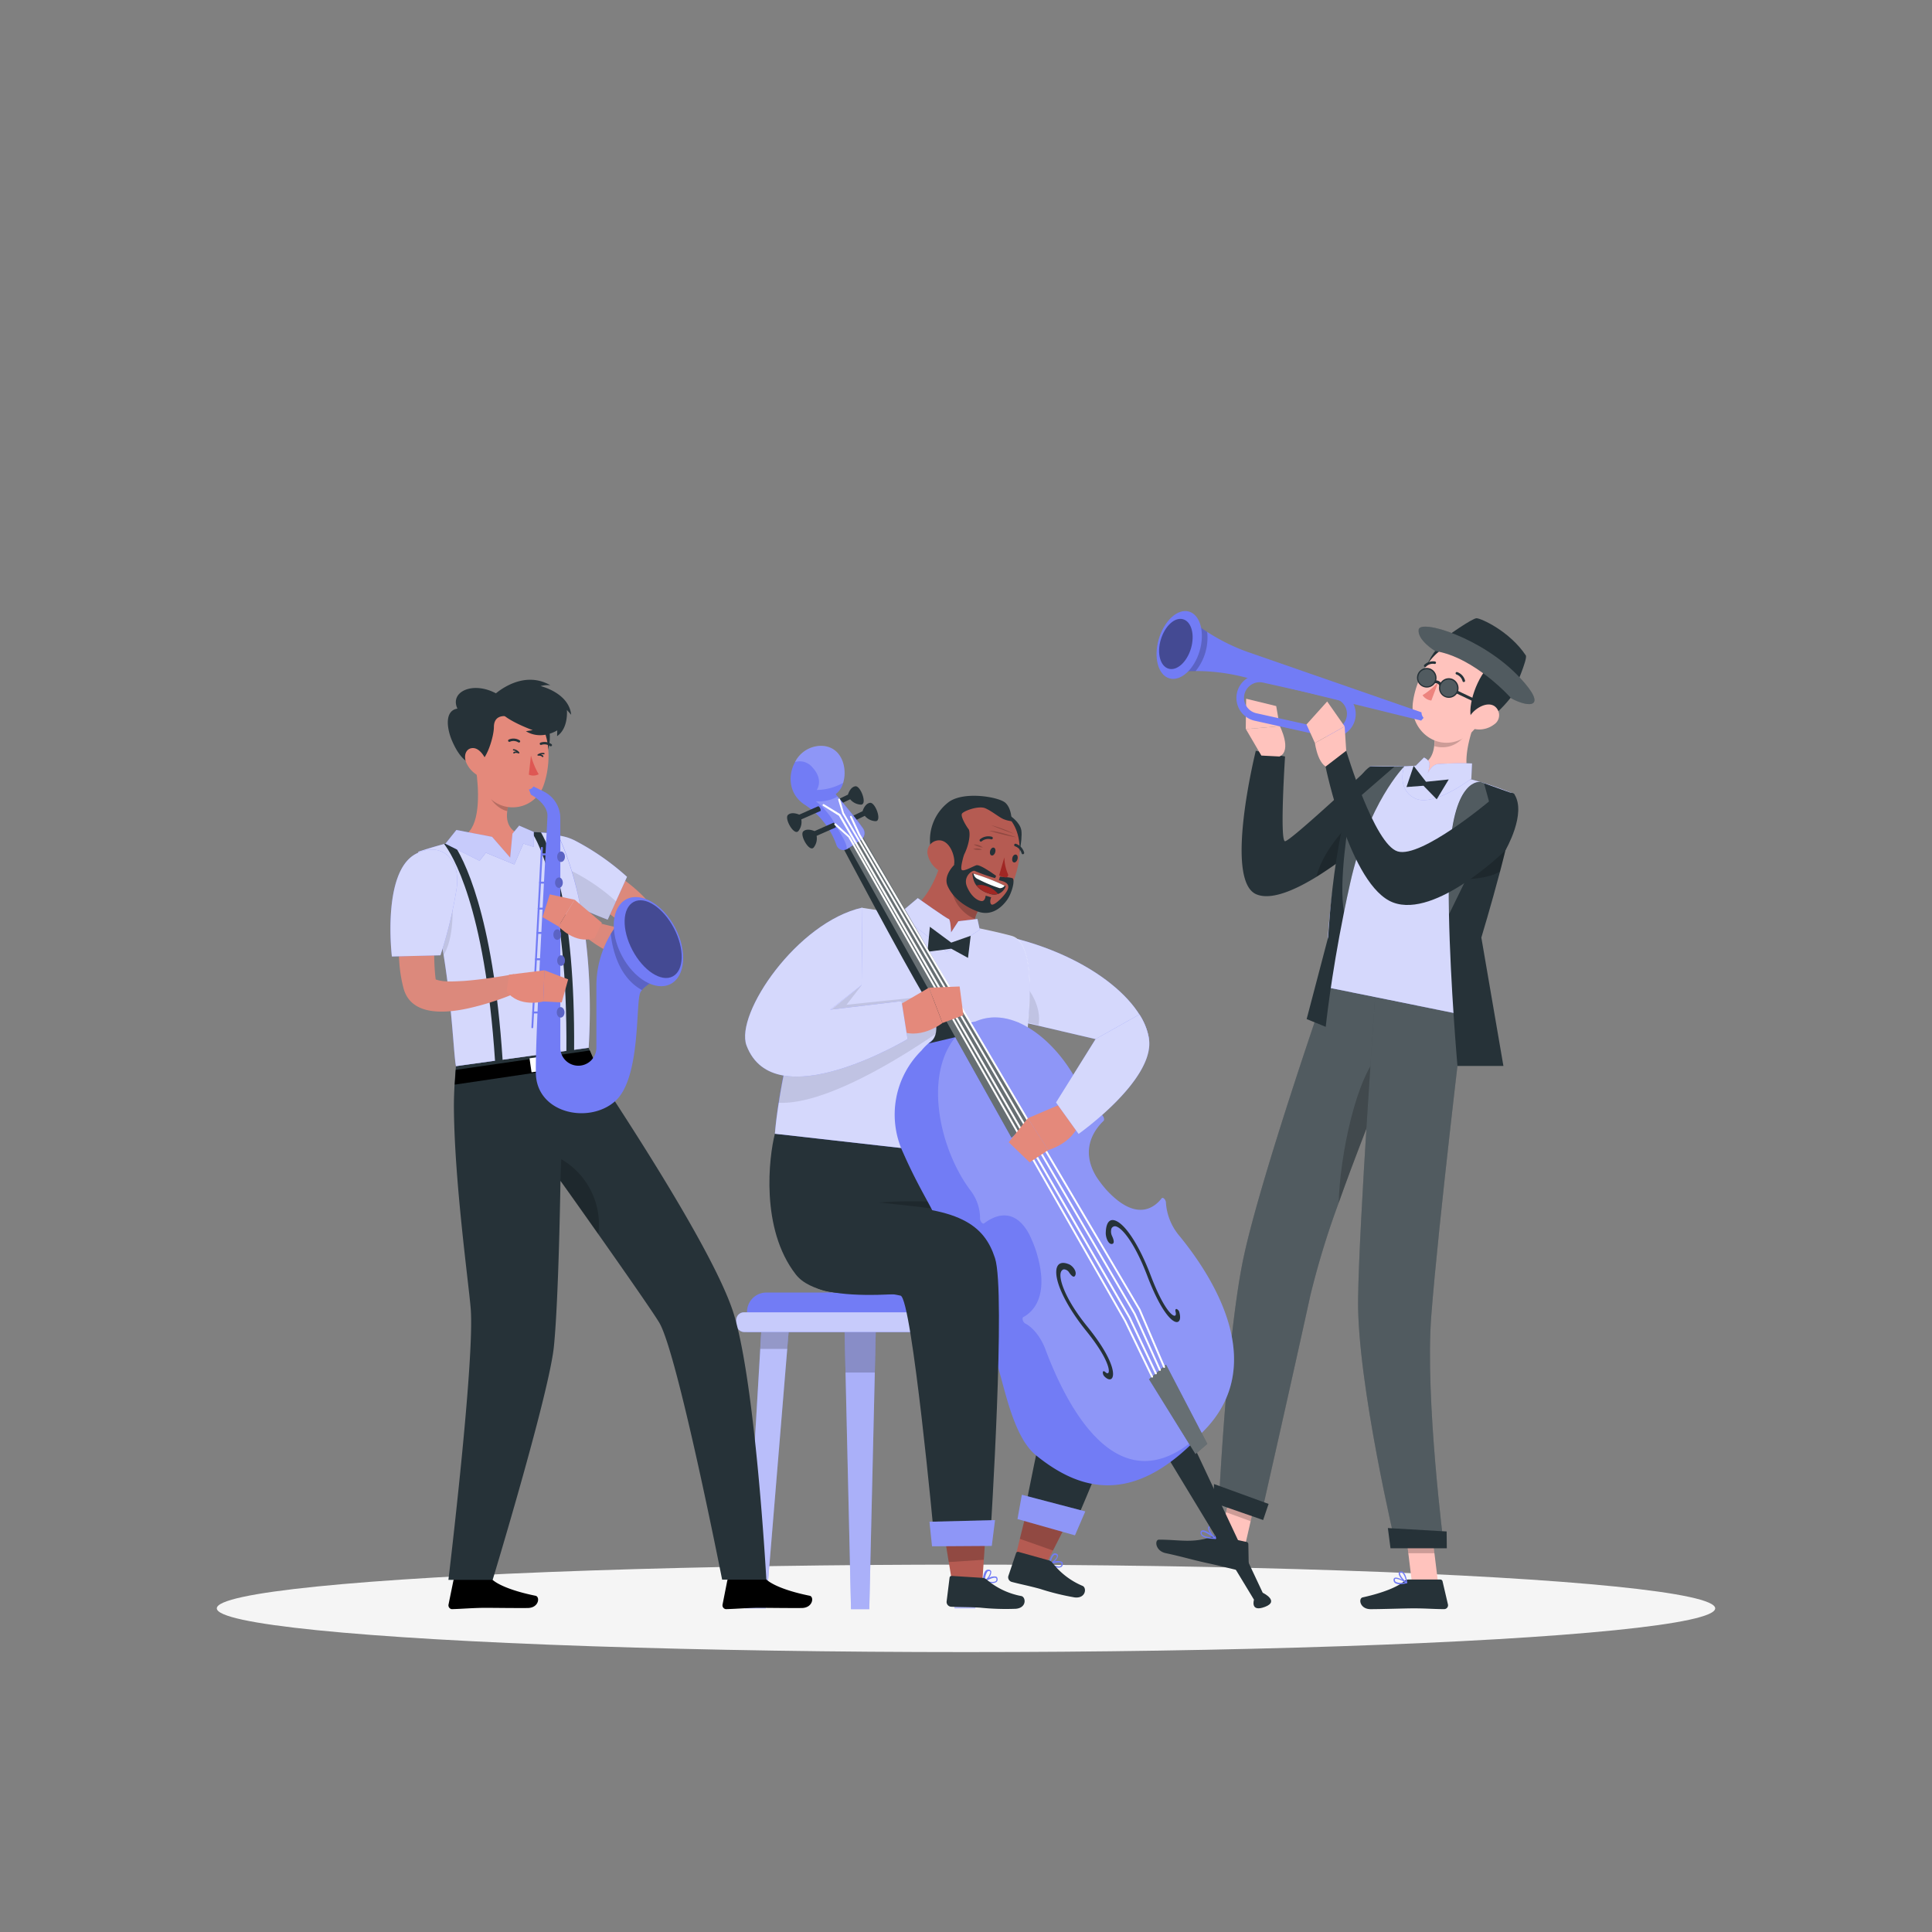 <svg xmlns="http://www.w3.org/2000/svg" viewBox="0 0 500 500"><rect x="0" y="0" width="500" height="500" fill="#808080" stroke="none"/><g id="freepik--Shadow--inject-2"><ellipse id="freepik--path--inject-2" cx="250" cy="416.24" rx="193.89" ry="11.32" style="fill:#f5f5f5"></ellipse></g><g id="freepik--character-3--inject-2"><polygon points="321.97 401.11 315.61 398.8 319.11 383.46 325.47 385.77 321.97 401.11" style="fill:#ffc3bd"></polygon><polygon points="372.16 409.56 365.4 409.56 363.49 393.92 370.24 393.92 372.16 409.56" style="fill:#ffc3bd"></polygon><polygon points="319.11 383.47 317.31 391.37 323.67 393.68 325.48 385.78 319.11 383.47" style="opacity:0.2"></polygon><polygon points="370.24 393.92 363.49 393.92 364.48 401.98 371.24 401.98 370.24 393.92" style="opacity:0.2"></polygon><path d="M315.44,389l10.77,3.9s8.42-37.06,12.9-57.61a217.55,217.55,0,0,1,7.34-24c4.08-11.53,9-23.95,12.91-33.65,4.15-10.22,7.25-17.44,7.25-17.44l-23.3-4.71s-17.78,51.15-21.77,71.37C317.39,347.92,315.44,389,315.44,389Z" style="fill:#263238"></path><g style="opacity:0.2"><path d="M315.44,389l10.77,3.9s8.42-37.06,12.9-57.61a217.55,217.55,0,0,1,7.34-24c4.08-11.53,9-23.95,12.91-33.65,4.15-10.22,7.25-17.44,7.25-17.44l-23.3-4.71s-17.78,51.15-21.77,71.37C317.39,347.92,315.44,389,315.44,389Z" style="fill:#fff"></path></g><path d="M346.45,311.33c4.08-11.53,9-23.95,12.91-33.65l-1.81-5.58C350.89,278.27,346.73,299.53,346.45,311.33Z" style="opacity:0.2"></path><path d="M355.88,258.07s-4.16,58.33-4.41,78.14c-.28,21.71,9.87,64.21,9.87,64.21h12.37s-4.94-38.35-3.3-59.85c1.84-24.05,8.33-77.87,8.33-77.87Z" style="fill:#263238"></path><g style="opacity:0.2"><path d="M355.88,258.07s-4.16,58.33-4.41,78.14c-.28,21.71,9.87,64.21,9.87,64.21h12.37s-4.94-38.35-3.3-59.85c1.84-24.05,8.33-77.87,8.33-77.87Z" style="fill:#fff"></path></g><path d="M354.72,198.3l-.91,18.88s-1.21,1.08-3.18,2.67a101.61,101.61,0,0,1-9.95,7.09c-5.58,3.43-11.66,6.09-15.48,4.53C316.61,228,325,194.3,325,194.3l7.57,1.48s-1.43,21.93,0,21.93S354.72,198.3,354.72,198.3Z" style="fill:#263238"></path><path d="M350.63,219.85a101.61,101.61,0,0,1-9.95,7.09c1.89-7.87,10.08-15.2,10.08-15.2A16.42,16.42,0,0,1,350.63,219.85Z" style="opacity:0.2"></path><path d="M326.44,195.54l-4-6.84,8.78-.77s3.24,6.32-.09,7.85Z" style="fill:#ffc3bd"></path><polygon points="322.5 180.83 330.28 182.73 331.18 187.93 322.4 188.7 322.5 180.83" style="fill:#ffc3bd"></polygon><path d="M364.52,408.78h8.23a.59.59,0,0,1,.58.46l1.4,6a1,1,0,0,1-1,1.2c-2.65,0-4.58-.2-7.92-.2-2.05,0-8.24.21-11.08.21s-3.23-2.8-2.07-3.05c5.19-1.14,9.09-2.71,10.75-4.21A1.59,1.59,0,0,1,364.52,408.78Z" style="fill:#263238"></path><path d="M315.38,397.5l7.22,1.55a.6.6,0,0,1,.47.57l.11,6.15a1,1,0,0,1-1.19,1c-2.6-.6-6.34-1.56-9.62-2.26-3.83-.83-6.2-1.6-10.7-2.56-2.72-.59-2.91-3.49-1.72-3.49,5.41,0,8.69,1,13.73-.76A3.17,3.17,0,0,1,315.38,397.5Z" style="fill:#263238"></path><polygon points="359.86 400.69 374.43 400.69 374.39 396.34 359.18 395.46 359.86 400.69" style="fill:#263238"></polygon><polygon points="314 388.9 326.9 393.38 328.31 389.21 314.19 384.07 314 388.9" style="fill:#263238"></polygon><path d="M362.3,410a2.05,2.05,0,0,1-1.31-.35,1,1,0,0,1-.34-.84.53.53,0,0,1,.27-.46c.74-.38,2.94,1,3.19,1.11a.17.17,0,0,1,.07.16.15.15,0,0,1-.12.13A7.53,7.53,0,0,1,362.3,410Zm-1-1.4a.46.46,0,0,0-.21,0s-.09.06-.1.19a.66.66,0,0,0,.23.58,3.27,3.27,0,0,0,2.4.12A6.57,6.57,0,0,0,361.28,408.56Z" style="fill:#727CF5"></path><path d="M364,409.72l-.07,0c-.71-.38-2.07-1.86-1.94-2.61a.52.52,0,0,1,.51-.42.89.89,0,0,1,.68.2c.79.64,1,2.59,1,2.68a.14.14,0,0,1-.07.14ZM362.63,407h-.07c-.21,0-.22.12-.23.17-.08.44.79,1.56,1.49,2.09a3.84,3.84,0,0,0-.82-2.12A.59.59,0,0,0,362.63,407Z" style="fill:#727CF5"></path><path d="M314.54,398.27h0c-1.11,0-3.06-.17-3.65-1a.94.94,0,0,1-.14-.83.49.49,0,0,1,.35-.36c.9-.28,3.28,1.64,3.55,1.86a.17.17,0,0,1,.05.18A.14.14,0,0,1,314.54,398.27Zm-3.31-1.85-.07,0a.17.17,0,0,0-.13.14.59.59,0,0,0,.09.55c.33.44,1.41.74,2.92.81C313.09,397.22,311.76,396.36,311.23,396.42Z" style="fill:#727CF5"></path><path d="M314.54,398.27a.14.14,0,0,1-.12,0c-.72-.52-2-2.29-1.74-3,.07-.17.23-.36.67-.31a1.16,1.16,0,0,1,.82.45,4.55,4.55,0,0,1,.5,2.76.14.14,0,0,1-.09.13Zm-1.38-3c-.14,0-.17.09-.18.11-.16.44.68,1.79,1.4,2.45a3.77,3.77,0,0,0-.46-2.22.88.88,0,0,0-.6-.34Z" style="fill:#727CF5"></path><path d="M391.9,205.5c-1,2.5-2,5-2.85,7.56-1,2.78-1.81,5.57-2.59,8.32-.52,1.89-1,3.77-1.47,5.62-.16.62-.31,1.25-.46,1.87-.35,1.48-.67,2.95-1,4.39s-.57,2.74-.83,4.07-.54,2.81-.77,4.16-.45,2.65-.66,3.91-.43,2.77-.61,4c-.24,1.62-.44,3.14-.63,4.53-.58,4.19-1,7.26-1.31,8.72l-35.44-7.17c0-2.78,0-5.46.13-8,.07-1.72.15-3.4.27-5,.06-1.08.14-2.14.23-3.18.14-1.58.29-3.12.46-4.61.2-1.67.41-3.28.65-4.83.43-2.87.92-5.54,1.44-8,.64-3,1.33-5.7,2-8.12.88-3,1.79-5.62,2.61-7.76a49.55,49.55,0,0,1,3.6-7.67,68.7,68.7,0,0,1,8.69.06c.6,0,1.22.11,1.85.17a130.6,130.6,0,0,1,15.06,3.05c.94.23,1.9.51,2.82.78C387.83,203.77,391.9,205.5,391.9,205.5Z" style="fill:#727CF5"></path><g style="opacity:0.7"><path d="M391.9,205.5c-1,2.5-2,5-2.85,7.56-1,2.78-1.81,5.57-2.59,8.32-.52,1.89-1,3.77-1.47,5.62-.16.62-.31,1.25-.46,1.87-.35,1.48-.67,2.95-1,4.39s-.57,2.74-.83,4.07-.54,2.81-.77,4.16-.45,2.65-.66,3.91-.43,2.77-.61,4c-.24,1.62-.44,3.14-.63,4.53-.58,4.19-1,7.26-1.31,8.72l-35.44-7.17c0-2.78,0-5.46.13-8,.07-1.72.15-3.4.27-5,.06-1.08.14-2.14.23-3.18.14-1.58.29-3.12.46-4.61.2-1.67.41-3.28.65-4.83.43-2.87.92-5.54,1.44-8,.64-3,1.33-5.7,2-8.12.88-3,1.79-5.62,2.61-7.76a49.55,49.55,0,0,1,3.6-7.67,68.7,68.7,0,0,1,8.69.06c.6,0,1.22.11,1.85.17a130.6,130.6,0,0,1,15.06,3.05c.94.23,1.9.51,2.82.78C387.83,203.77,391.9,205.5,391.9,205.5Z" style="fill:#fff"></path></g><path d="M382.73,184.27c-2,4.67-4.88,13.38-2,17.29a17.07,17.07,0,0,1-13.29,2.32c-4.41-.92-4-3.88-2.7-5.31,6-.22,6.69-4.26,6.48-8.22Z" style="fill:#ffc3bd"></path><path d="M380.94,186.91l-9.67,3.43a14.17,14.17,0,0,1-.06,2.77C378.15,194.93,381,187.45,380.94,186.91Z" style="opacity:0.2"></path><path d="M376.36,165.34c-5.51.22-9.53,11-7.8,12.92C371.79,181.76,383.2,165.06,376.36,165.34Z" style="fill:#263238"></path><path d="M386.43,179.52c-2.74,6.12-4,9.84-8.4,11.87-6.58,3.05-13.24-2.73-12.38-9.54.77-6.14,5.12-15.12,12.19-15.31A9.15,9.15,0,0,1,386.43,179.52Z" style="fill:#ffc3bd"></path><path d="M393,177.47c-2,4-8.87,10.93-11.21,9.81-2.53-1.22-1-8.68,2.26-13.35Z" style="fill:#263238"></path><path d="M386.67,187.49a6.37,6.37,0,0,1-4.71,1.24c-2.21-.32-2.42-2.52-1-4.14,1.23-1.45,3.86-3,5.72-1.9A2.87,2.87,0,0,1,386.67,187.49Z" style="fill:#ffc3bd"></path><path d="M376.27,177.7c-.19.51-.62.82-.95.7s-.45-.64-.26-1.15.62-.83.95-.7S376.46,177.19,376.27,177.7Z" style="fill:#263238"></path><path d="M370.5,175.53c-.19.51-.61.82-.95.7s-.45-.64-.25-1.15.61-.82.95-.7S370.69,175,370.5,175.53Z" style="fill:#263238"></path><path d="M372.24,176.48a19.34,19.34,0,0,1-4.08,3.44,3.18,3.18,0,0,0,2.27,1.38Z" style="fill:#ed847e"></path><path d="M378.67,176.48a.36.36,0,0,1-.16-.2,2.57,2.57,0,0,0-1.54-1.72.32.32,0,1,1,.18-.61,3.18,3.18,0,0,1,2,2.15.32.32,0,0,1-.22.4A.39.39,0,0,1,378.67,176.48Z" style="fill:#263238"></path><path d="M368.69,172.59l-.09-.07a.33.33,0,0,1,0-.45,3.2,3.2,0,0,1,2.79-.88.33.33,0,0,1,.24.39.32.32,0,0,1-.39.24,2.46,2.46,0,0,0-2.19.72A.34.34,0,0,1,368.69,172.59Z" style="fill:#263238"></path><path d="M371.42,168.48s-4.65-2.79-4.27-5.54,16.53,2.05,26.22,12.47c7.45,8,2.26,7.76-2.26,5.32C391.11,180.73,381.74,170.11,371.42,168.48Z" style="fill:#263238"></path><path d="M374.22,164.83S381,160,382.13,160s8.55,3.33,12.75,9.62c.56.85-2.94,8.78-2.94,8.78S382.05,167.09,374.22,164.83Z" style="fill:#263238"></path><path d="M371.42,168.48s-4.65-2.79-4.27-5.54,16.53,2.05,26.22,12.47c7.45,8,2.26,7.76-2.26,5.32C391.11,180.73,381.74,170.11,371.42,168.48Z" style="fill:#fff;opacity:0.2"></path><path d="M372.56,177.63a1,1,0,0,0-1.37-.75l-.27-.7a1.8,1.8,0,0,1,2.34,1.16Z" style="fill:#263238"></path><rect x="379.74" y="177.04" width="0.75" height="7.04" transform="translate(53.9 446.41) rotate(-64.59)" style="fill:#263238"></rect><path d="M377.24,179.18a2.54,2.54,0,1,1-1.3-3.46A2.62,2.62,0,0,1,377.24,179.18Z" style="fill:#263238"></path><path d="M376.93,179.05a2.21,2.21,0,1,1-1.12-3A2.27,2.27,0,0,1,376.93,179.05Z" style="fill:#fff;opacity:0.2"></path><path d="M371.54,176.52a2.54,2.54,0,1,1-1.3-3.46A2.62,2.62,0,0,1,371.54,176.52Z" style="fill:#263238"></path><path d="M371.24,176.39a2.21,2.21,0,1,1-1.13-3A2.28,2.28,0,0,1,371.24,176.39Z" style="fill:#fff;opacity:0.2"></path><path d="M303.07,174.07l4.22-14.31a49.42,49.42,0,0,0,5.13,3.78,50.69,50.69,0,0,0,10.46,5.18l45,15.63a2.17,2.17,0,0,0,.55,1.43l-.64.71L321,175a51,51,0,0,0-11.59-1.34A51.83,51.83,0,0,0,303.07,174.07Z" style="fill:#727CF5"></path><path d="M303.07,174.07l4.22-14.31a49.42,49.42,0,0,0,5.13,3.78,13.77,13.77,0,0,1-3,10.15A51.83,51.83,0,0,0,303.07,174.07Z" style="opacity:0.2"></path><path d="M310.46,168.48c-1.41,4.77-4.91,7.94-7.83,7.08s-4.14-5.43-2.73-10.2,4.91-7.94,7.83-7.08S311.87,163.71,310.46,168.48Z" style="fill:#727CF5"></path><path d="M308.22,167.82c-1.05,3.53-3.64,5.87-5.8,5.23s-3.07-4-2-7.54,3.63-5.88,5.79-5.24S309.26,164.29,308.22,167.82Z" style="opacity:0.4"></path><path d="M344.56,190.79a5.9,5.9,0,0,1-1.31-.14l-18.52-4.12a6.05,6.05,0,0,1-4.6-7.23h0a6.05,6.05,0,0,1,7.23-4.59l18.52,4.12a6.05,6.05,0,0,1-1.32,12ZM326,176.56a4.06,4.06,0,0,0-3.95,3.18h0a4.07,4.07,0,0,0,3.08,4.84l18.52,4.12a4.06,4.06,0,0,0,3.06-.54,4,4,0,0,0,1.78-2.54,4.05,4.05,0,0,0-3.08-4.84l-18.52-4.12A3.8,3.8,0,0,0,326,176.56Z" style="fill:#727CF5"></path><path d="M369.21,200.76s.91-2.61,2.74-3a84.25,84.25,0,0,1,9-.18l-.17,3.94s-9.79,7.5-14.63,5.07-2.74-8.26-2.74-8.26l3-.17,2.12-2.11s1.25.53,1.43,1.53A8.13,8.13,0,0,1,369.21,200.76Z" style="fill:#727CF5"></path><path d="M369.21,200.76s.91-2.61,2.74-3a84.25,84.25,0,0,1,9-.18l-.17,3.94s-9.79,7.5-14.63,5.07-2.74-8.26-2.74-8.26l3-.17,2.12-2.11s1.25.53,1.43,1.53A8.13,8.13,0,0,1,369.21,200.76Z" style="fill:#fff;opacity:0.7"></path><polygon points="369.05 202.32 365.85 198.2 364 203.68 368.4 203.35 371.82 206.86 374.93 201.72 369.05 202.32" style="fill:#263238"></polygon><path d="M383.37,242.64l5.71,33.22H377.19s-1.83-20.72-2.2-39.32c-.1-5.59-.07-11,.18-15.58,1.08-19.87,8-18.59,8-18.59l.85.31,7.9,2.82C393.3,209.9,383.37,242.64,383.37,242.64Z" style="fill:#263238"></path><path d="M379.19,213.17l3.84,7-8,16.39c-.1-5.59-.07-11,.18-15.58,1.08-19.87,8-18.59,8-18.59l.85.31,2.88,10.49Z" style="fill:#fff;opacity:0.2"></path><path d="M363.4,198.37s-9.38,9.41-14,30.28c-.57,2.52-1.09,5-1.56,7.35-3.47,17.21-4.74,29.74-4.74,29.74l-4.94-2,5.58-21.24s2-39,11-44.17l6.15,0Z" style="fill:#263238"></path><path d="M363.4,198.37s-9.38,9.41-14,30.28c-.57,2.52-1.09,5-1.56,7.35-1.53-7.59,1.35-24.37,1.35-24.37l4.25-2-2.64-2.48,10.11-8.77Z" style="fill:#fff;opacity:0.2"></path><path d="M348.5,195.92,348,188l-7.69,4.3s.88,7.05,4.5,6.44Z" style="fill:#ffc3bd"></path><polygon points="343.47 181.54 338.12 187.49 340.3 192.29 347.99 187.99 343.47 181.54" style="fill:#ffc3bd"></polygon><path d="M376.51,227.54s7.8.43,11.7-2l1.57-6.19Z" style="opacity:0.2"></path><path d="M348.4,194.29s7.24,24.23,13.32,26.06,23.71-13,23.71-13,5.55-3.23,6.47-1.82c3.26,5-2.29,14.52-2.29,14.52s-18,17.75-29.11,13.5-17.45-35.15-17.45-35.15Z" style="fill:#263238"></path></g><g id="freepik--character-2--inject-2"><g id="freepik--group--inject-2"><polygon points="262.49 404.12 269.98 406.24 277.53 391.41 266.65 387.34 262.49 404.12" style="fill:#b55b52"></polygon><polygon points="266.65 387.34 277.53 391.42 272.51 401.27 263.93 398.25 266.65 387.34" style="isolation:isolate;opacity:0.2"></polygon><path d="M283.53,268.92s13.93.73,13.84.06c-1.38-10.63-17.83-23.65-41.86-27.65L260,263.42Z" style="fill:#727CF5"></path><path d="M283.53,268.92s13.93.73,13.84.06c-1.38-10.63-17.83-23.65-41.86-27.65L260,263.42Z" style="fill:#fff;opacity:0.7"></path><path d="M263.88,264.1l2.13-8.29s3.68,4.54,2.76,9.52Z" style="isolation:isolate;opacity:0.1"></path><path d="M271.48,404.78s0,0,0,.05h.06a8.34,8.34,0,0,0,1.71.74,1.9,1.9,0,0,0,1.37,0,.9.9,0,0,0,.44-.83.62.62,0,0,0-.24-.55,2.87,2.87,0,0,0-2-.05,2.58,2.58,0,0,0,1-1.42.61.61,0,0,0-.43-.64.79.79,0,0,0-.7,0c-.85.47-1.18,2.43-1.21,2.54h0l-.12,0A.11.11,0,0,0,271.48,404.78Zm.52-.39-.16.05c.17-.65.52-1.71,1-2a.46.46,0,0,1,.38,0l.07,0c.22.09.25.21.24.31C273.5,403.22,272.69,404,272,404.39Zm0,.36c.92-.28,2.21-.53,2.6-.24a.3.3,0,0,1,.12.27.58.58,0,0,1-.27.53C274.07,405.54,273.17,405.33,272,404.75Z" style="fill:#727CF5"></path><path d="M271.19,403.75l-7.6-2.12a.51.51,0,0,0-.63.32h0l-2,5.92a1.24,1.24,0,0,0,.85,1.52c2.66.7,4,.9,7.32,1.8a64.2,64.2,0,0,0,9,2.22c2.93.33,3.18-2.57,2-3a19.33,19.33,0,0,1-7.79-6A2,2,0,0,0,271.19,403.75Z" style="fill:#263238"></path><polygon points="226.72 341.21 226.41 354.83 224.97 416.45 220.24 416.45 218.81 354.83 218.5 341.21 226.72 341.21" style="fill:#727CF5"></polygon><polygon points="226.72 341.21 226.41 354.83 224.97 416.45 220.24 416.45 218.81 354.83 218.5 341.21 226.72 341.21" style="fill:#fff;isolation:isolate;opacity:0.4"></polygon><polygon points="226.72 341.21 226.41 355.21 218.81 355.21 218.5 341.21 226.72 341.21" style="isolation:isolate;opacity:0.2"></polygon><polygon points="252.43 416.24 248.05 342.18 240.91 342.18 247.03 416.24 252.43 416.24" style="fill:#727CF5"></polygon><polygon points="247.01 416.24 252.42 416.24 248.45 348.82 248.06 342.09 240.91 342.09 241.46 348.82 247.01 416.24" style="fill:#fff;isolation:isolate;opacity:0.5"></polygon><polygon points="240.91 342.09 241.46 349.09 248.45 349.09 248.06 342.09 240.91 342.09" style="isolation:isolate;opacity:0.2"></polygon><polygon points="198.19 416.24 204.31 342.18 197.16 342.18 192.79 416.24 198.19 416.24" style="fill:#727CF5"></polygon><polygon points="198.2 416.24 203.76 348.82 204.31 342.09 197.16 342.09 196.77 348.82 192.8 416.24 198.2 416.24" style="fill:#fff;isolation:isolate;opacity:0.5"></polygon><polygon points="204.31 342.09 203.76 349.09 196.77 349.09 197.16 342.09 204.31 342.09" style="isolation:isolate;opacity:0.2"></polygon><path d="M198.33,334.51h48.55a5,5,0,0,1,5,5v5.23a0,0,0,0,1,0,0H193.33a0,0,0,0,1,0,0v-5.23A5,5,0,0,1,198.33,334.51Z" style="fill:#727CF5"></path><rect x="190.53" y="339.62" width="64.16" height="5.11" rx="2.01" style="fill:#727CF5"></rect><rect x="190.53" y="339.62" width="64.16" height="5.11" rx="2.01" style="fill:#fff;isolation:isolate;opacity:0.6"></rect><path d="M200.54,293.41l46.87,3.24.28,16.09c.95.34,1.89.66,2.83.95V334c-9.9-.67-37.43,5-44.57-4.18C196.75,318,199,299.41,200.54,293.41Z" style="fill:#263238"></path><path d="M277.27,396.49l-12.35-3.63s7.38-41.63,14.86-56.06c-.56-.19-1.31-.42-2.23-.7-1.65-.49-3.84-1.11-6.43-1.83-18-5-54.34-14.32-54.34-14.32l16.63-15.51S299.62,314.54,301,332C301.65,340.37,277.27,396.49,277.27,396.49Z" style="fill:#263238"></path><polygon points="263.33 393.13 278.2 397.34 280.87 391.15 264.46 386.85 263.33 393.13" style="fill:#727CF5"></polygon><path d="M277.55,336.1c-1.65-.49-3.84-1.11-6.43-1.83.52-4.24.53-9.09-1.51-11.57-4.05-4.93-14.47-7.83-20.4-8.88-5-.87-21.63-2.61-21.63-2.61s21.63-2.08,43.74,4.37C282.24,318.77,280.12,329.46,277.55,336.1Z" style="isolation:isolate;opacity:0.2"></path><polygon points="263.33 393.13 278.2 397.34 280.87 391.15 264.46 386.85 263.33 393.13" style="fill:#fff;opacity:0.2"></polygon><path d="M200.54,293.41S203.14,254,223.16,235c0,0,27.11,4.1,38.62,7.25s-1.79,57.9-1.79,57.9Z" style="fill:#727CF5"></path><path d="M260,300.12l-59.45-6.71s.21-3.12,1-8a141.2,141.2,0,0,1,3.21-15.46c3.22-11.94,8.82-25.82,18.46-35,0,0,27.12,4.1,38.62,7.25S260,300.12,260,300.12Z" style="fill:#fff;opacity:0.7"></path><path d="M234.92,236.25l11.09,7,6.61-2.72a4.15,4.15,0,0,1-.31-2.67,7.05,7.05,0,0,1,2.71-4.18l-8.13-8.88L244,221.64C242.4,227.09,240.36,232.38,234.92,236.25Z" style="fill:#b55b52"></path><path d="M252.31,237.83a7.05,7.05,0,0,1,2.71-4.18l-8.13-8.88A10.08,10.08,0,0,0,252.31,237.83Z" style="isolation:isolate;opacity:0.2"></path><path d="M261.24,211s2.75,1.69,3.09,3.93-.75,9.69-3,9.76-7.2-3.9-6.64-6.44S261.24,211,261.24,211Z" style="fill:#263238"></path><path d="M244.68,215.44c-1.24,6.53-1.93,11,1.3,14.88,6.43,7.72,12,5.65,15.3-.27,3-5.32,4.48-15.09-1.52-19.59S245.92,208.92,244.68,215.44Z" style="fill:#b55b52"></path><path d="M254.36,219.35a3.26,3.26,0,0,0-2.37-.79A6.38,6.38,0,0,0,254.36,219.35Z" style="opacity:0.2"></path><path d="M254.14,219.91a2.72,2.72,0,0,0-2.27-.16A5.33,5.33,0,0,0,254.14,219.91Z" style="opacity:0.2"></path><path d="M262.38,215.76a30.2,30.2,0,0,0-5.89-2.2C259.72,214.9,262.38,215.76,262.38,215.76Z" style="opacity:0.2"></path><path d="M263,216.7s-4.51-1.65-7-1.7A57.68,57.68,0,0,0,263,216.7Z" style="opacity:0.2"></path><path d="M256.24,220.2c-.15.56,0,1.09.38,1.19s.79-.27.95-.83,0-1.09-.38-1.19S256.4,219.64,256.24,220.2Z" style="fill:#263238"></path><path d="M262,222c-.16.56,0,1.09.38,1.19s.79-.27.95-.83,0-1.09-.38-1.19S262.13,221.41,262,222Z" style="fill:#263238"></path><path d="M253.72,217.77a.33.33,0,0,1-.14-.1.35.35,0,0,1,.07-.48,3.42,3.42,0,0,1,3.06-.63.34.34,0,0,1-.23.65h0a2.7,2.7,0,0,0-2.42.52A.32.32,0,0,1,253.72,217.77Z" style="fill:#263238"></path><path d="M264.62,221.07a.34.34,0,0,1-.22-.23,2.71,2.71,0,0,0-1.66-1.81.34.34,0,1,1,.19-.65,3.36,3.36,0,0,1,2.12,2.26.36.36,0,0,1-.43.43Z" style="fill:#263238"></path><path d="M260.27,229.36s-2.14-1.27-8.61-3.35c.13,2.19,1,4.23,4.36,5.26A3.16,3.16,0,0,0,260.27,229.36Z" style="fill:#263238"></path><path d="M255,229.25a6.39,6.39,0,0,1,3.31,2.1,3.68,3.68,0,0,1-2.26-.08,6.29,6.29,0,0,1-3.31-2.1A3.68,3.68,0,0,1,255,229.25Z" style="fill:#a02724"></path><path d="M260,229.21a1.42,1.42,0,0,1-1.32.64,36.36,36.36,0,0,1-5.58-2.33,1.89,1.89,0,0,1-1.15-1.42A54.47,54.47,0,0,1,260,229.21Z" style="fill:#fff"></path><path d="M260.2,207.77c-1.7-1.55-11-3.15-14.86-.06A12.38,12.38,0,0,0,241,220.24a42.63,42.63,0,0,0,5.09,3.39c2.63,1.44,5.59-6.36,4.65-8.93,0,0-.1-.15-.29-.4-.72-1.06-1.81-3-1.52-3.68s4.3-2.23,6.1-1.43,3.66,2.44,4.83,2.86a8.29,8.29,0,0,0,1.95.48S261.9,209.32,260.2,207.77Z" style="fill:#263238"></path><path d="M240.19,221.58a6.73,6.73,0,0,0,3.26,4c2.11,1.1,3.67-.66,3.52-2.9-.14-2-1.4-5-3.72-5.2A3.06,3.06,0,0,0,240.19,221.58Z" style="fill:#b55b52"></path><path d="M249.5,221.14s-.92,3-.68,3.85,2.87-.75,3.86-1.06,5.12,2.74,5.12,2.74a3.12,3.12,0,0,1-.29.58,42.51,42.51,0,0,1-5.23-1.85c-.48-.36-3.2,1.37-2,4.13s2.93,3.64,3.81,3.67,1-1.41,1-1.41l1.43.44s-.54,1.19,0,1.8,3.06-1.76,4-3.29.36-2.47-2-2.93l.26-.93s3.17.16,3.37.49c.5.83-.36,3.85-1.46,5.44s-3.81,4.5-7.66,3.08-6.6-3.87-7.8-6.63,1.86-5.56,1.86-5.56Z" style="fill:#263238"></path><path d="M259.93,221.87l-1.36,4.68a5.33,5.33,0,0,0,1.63.53.63.63,0,0,0,.63-.93A11.32,11.32,0,0,1,259.93,221.87Z" style="fill:#a02724"></path><path d="M232.77,236.43l4.75-4s7.51,5.34,8,5.4.62,3.48.62,3.48l1.89-2.9,4.93-.58.6,2.77L245,246.32Z" style="fill:#727CF5"></path><path d="M232.77,236.43l4.75-4s7.51,5.34,8,5.4.62,3.48.62,3.48l1.89-2.9,4.93-.58.6,2.77L245,246.32Z" style="fill:#fff;opacity:0.7"></path><polygon points="240.04 246.32 240.65 239.85 246.18 243.95 251.21 242.18 250.52 247.9 246.18 245.52 240.04 246.32" style="fill:#263238"></polygon><path d="M246.75,264.3s-29.24,21.91-45.26,21.09a141.2,141.2,0,0,1,3.21-15.46c9.09-7.6,18.33-15,18.33-15l-3.95,5.1,22.13-2.31Z" style="isolation:isolate;opacity:0.1"></path><path d="M306.79,369.64l20,42.56s4.49,2.16.59,3.65-2.85-1.85-2.85-1.85L300.1,373.69Z" style="fill:#263238"></path><path d="M263.66,264.66c-17.39-3.22-25.16,7.2-25.16,7.2a23.29,23.29,0,0,0-4.74,26.52c5.32,12.1,9.46,16.56,9.4,20.8s8.46-.4,10.79,3.5,4.8,17.46.08,21.72-.07,3.54,2.52,5.62,4.15,20.62,11.59,26.63c10.37,8.39,23.47,13.08,39.85-2.58S285.17,327,285.17,327Z" style="fill:#727CF5"></path><path d="M301.74,311.26c0-.77-.78-1.54-1.11-1.12-1.93,2.47-6.66,6.14-14.35-2.26a29.09,29.09,0,0,1-2.59-3.42c-4.27-7.12-.29-12.28,1.89-14.36.36-.34,0-1.44-.6-1.65l-.07,0c-1.79-.65-3.57-2.78-4.66-5.37-5.66-13.52-20.12-25.72-31.12-16.63-10.74,9.55-6.38,30.42,2,41.59a11.86,11.86,0,0,1,2.51,7.21v.1c0,.72.67,1.56,1.06,1.25,2.33-1.79,7.65-4.6,11.63,2.77a35.52,35.52,0,0,1,1.73,4.16c3.77,11.75-.66,15.94-3.21,17.32-.44.24-.11,1.37.47,1.66,2.09,1.07,4.09,3.66,5.22,6.66,5.51,14.75,18.64,40.48,38.84,23.15S314.43,331,305,319.57A14.76,14.76,0,0,1,301.74,311.26Z" style="fill:#727CF5"></path><path d="M301.74,311.26c0-.77-.78-1.54-1.11-1.12-1.93,2.47-6.66,6.14-14.35-2.26a29.09,29.09,0,0,1-2.59-3.42c-4.27-7.12-.29-12.28,1.89-14.36.36-.34,0-1.44-.6-1.65l-.07,0c-1.79-.65-3.57-2.78-4.66-5.37-5.66-13.52-20.12-25.72-31.12-16.63-10.74,9.55-6.38,30.42,2,41.59a11.86,11.86,0,0,1,2.51,7.21v.1c0,.72.67,1.56,1.06,1.25,2.33-1.79,7.65-4.6,11.63,2.77a35.52,35.52,0,0,1,1.73,4.16c3.77,11.75-.66,15.94-3.21,17.32-.44.24-.11,1.37.47,1.66,2.09,1.07,4.09,3.66,5.22,6.66,5.51,14.75,18.64,40.48,38.84,23.15S314.43,331,305,319.57A14.76,14.76,0,0,1,301.74,311.26Z" style="fill:#fff;isolation:isolate;opacity:0.2"></path><polygon points="219.31 218.54 261.77 294.41 266.19 290.64 222.93 215.89 219.31 218.54" style="fill:#263238"></polygon><polygon points="301.77 353.17 312.45 373.67 309.38 376.31 297.37 356.95 301.77 353.17" style="fill:#263238"></polygon><path d="M285.41,355.15c0-.34.33-.37.62-.08.45.43.8.45.9,0,.24-.91-.69-4.31-5.87-10.7-4.83-6-7.85-12-7.7-15.38.09-2,1.34-2.66,3.42-1.74.92.48,1.87,1.75,1.54,2.7s-1.05.21-1.62-.62a1.68,1.68,0,0,0-1.4-.83c-.52.15-.82.61-.86,1.38-.1,2.3,2,7.36,7,13.49,5.51,6.8,7,11.17,6.54,12.86a1.19,1.19,0,0,1-.32.58c-.41.34-1.08.16-1.81-.57A1.46,1.46,0,0,1,285.41,355.15Z" style="fill:#263238"></path><path d="M304.51,338.77c-.27-.06-.4.25-.28.69.18.66.07,1.07-.27,1.05-.78,0-3.06-2.28-6.17-10.45-2.89-7.61-6.47-13.17-9.12-14.16-1.57-.6-2.48.62-2.5,3.33.05,1.24.7,2.76,1.54,2.71s.52-1.14.08-2.08a2.63,2.63,0,0,1-.15-1.9,1,1,0,0,1,1.35-.51c1.79.68,4.93,4.87,7.91,12.7,3.3,8.7,6.15,11.88,7.58,12a.77.77,0,0,0,.56-.18c.4-.34.49-1.18.19-2.28A1.23,1.23,0,0,0,304.51,338.77Z" style="fill:#263238"></path><polygon points="301.77 353.17 312.45 373.67 309.38 376.31 297.37 356.95 301.77 353.17" style="fill:#fff;isolation:isolate;opacity:0.3"></polygon><path d="M247.23,268.42l-7,1.66s5.14-2.06-.69-11.67S217,217.18,217,217.18l3.53-1.33,28.57,50.58Z" style="fill:#263238"></path><polygon points="219.31 218.54 261.77 294.41 266.19 290.64 222.93 215.89 219.31 218.54" style="fill:#fff;isolation:isolate;opacity:0.3"></polygon><path d="M214.56,208l4.89-2.35s.56-2,1.93-2.16,3.17,4.78,1.42,4.75a3.83,3.83,0,0,1-2.78-1.39l-4.88,2.35A1.37,1.37,0,0,1,214.56,208Z" style="fill:#263238"></path><path d="M218.35,212.28l4.88-2.34s.57-2,1.94-2.17,3.17,4.78,1.42,4.75a3.84,3.84,0,0,1-2.78-1.38l-4.88,2.34A1.35,1.35,0,0,1,218.35,212.28Z" style="fill:#263238"></path><path d="M208.42,208.36a20.61,20.61,0,0,1,8.08,10.41,1.86,1.86,0,0,0,2.73.95.1.1,0,0,0,.07,0l3.53-2.35a2.12,2.12,0,0,0,.54-3c-2-2.84-5.25-6.69-6.56-8.2l-.54-.65a5.22,5.22,0,0,0,1.93-2.88c1.21-3.89-.39-9.68-5.9-9.6a7.62,7.62,0,0,0-6.56,4.22C203.79,200.79,204.18,205.74,208.42,208.36Z" style="fill:#727CF5"></path><path d="M211.14,207.37a19.19,19.19,0,0,1,5,5.95c1.73,3.07,3.08,4.94,3,6.4a.1.1,0,0,0,.07,0l3.53-2.35a2.12,2.12,0,0,0,.54-3c-2-2.84-5.25-6.69-6.56-8.2A9.85,9.85,0,0,1,211.14,207.37Z" style="fill:#fff;isolation:isolate;opacity:0.2"></path><path d="M205.74,197.22a4.19,4.19,0,0,1,4.47,1.33c3.08,3.27,1.16,5.89,1.16,5.89a14.47,14.47,0,0,0,6.83-1.84c1.21-3.89-.39-9.68-5.9-9.6A7.62,7.62,0,0,0,205.74,197.22Z" style="fill:#fff;isolation:isolate;opacity:0.2"></path><path d="M211.79,208.64l-4.95,2.19s-1.9-.88-2.91.07,1.59,5.51,2.7,4.16a3.79,3.79,0,0,0,.75-3l5-2.2A1.36,1.36,0,0,0,211.79,208.64Z" style="fill:#263238"></path><path d="M215.75,212.9l-4.95,2.19s-1.9-.88-2.91.07,1.59,5.51,2.7,4.16a3.79,3.79,0,0,0,.75-3l4.95-2.19A1.35,1.35,0,0,0,215.75,212.9Z" style="fill:#263238"></path><path d="M299.14,355.68a.28.28,0,0,1-.23-.15l-6.8-14.4-75-130L213,208.56a.25.25,0,0,1-.08-.34.25.25,0,0,1,.35-.08l4.16,2.54a.24.24,0,0,1,.08.09L292.56,340.9l6.81,14.42a.26.26,0,0,1-.12.33A.23.23,0,0,1,299.14,355.68Z" style="fill:#fff"></path><path d="M300.19,354.78a.25.25,0,0,1-.23-.15l-6.52-14.5L218,210.59,216.93,207a.25.25,0,0,1,.48-.14l1,3.49L293.88,339.9l6.53,14.53a.25.25,0,0,1-.12.33Z" style="fill:#fff"></path><path d="M301.27,354a.24.24,0,0,1-.23-.15L294.68,339,222.15,216.14,220,211.5a.24.24,0,0,1,.12-.33.24.24,0,0,1,.33.12l2.16,4.62L295.13,338.8l6.37,14.87a.25.25,0,0,1-.13.33A.18.18,0,0,1,301.27,354Z" style="fill:#fff"></path><path d="M298.16,356.52a.26.26,0,0,1-.22-.14L291,342l-71.45-125.3L216,213.51a.25.25,0,0,1,0-.36.24.24,0,0,1,.35,0l3.59,3.26s0,0,.05.06l71.47,125.35,6.93,14.35a.25.25,0,0,1-.12.33A.23.23,0,0,1,298.16,356.52Z" style="fill:#fff"></path><polygon points="246.52 410.22 254.24 409.22 255.34 392.61 243.73 393.16 246.52 410.22" style="fill:#b55b52"></polygon><polygon points="243.73 393.16 255.35 392.63 254.61 403.66 245.53 404.26 243.73 393.16" style="isolation:isolate;opacity:0.2"></polygon><path d="M225.36,312s-22.6,10-19.41,15.88c5.7,10.54,15.18,4.78,27.11,7.43,2.94.66,8.68,62.36,8.68,62.36l14.61-.83s4-62.57,1.16-71.22C254.77,317.17,248.45,312,225.36,312Z" style="fill:#263238"></path><polygon points="241.21 400.18 256.67 400.08 257.51 393.4 240.55 393.83 241.21 400.18" style="fill:#727CF5"></polygon><polygon points="241.21 400.18 256.67 400.08 257.51 393.4 240.55 393.83 241.21 400.18" style="fill:#fff;opacity:0.2"></polygon><path d="M254.35,409.2s.14,0,.14,0,.16,0,.18.06,0,0,0,.05h.06a8.72,8.72,0,0,0,1.83.36,1.91,1.91,0,0,0,1.34-.26.87.87,0,0,0,.25-.9.62.62,0,0,0-.35-.49,2.85,2.85,0,0,0-1.95.36,2.43,2.43,0,0,0,.69-1.61.66.66,0,0,0-.59-.53,1,1,0,0,0-.78.18c-.74.64-.85,2.62-.85,2.75h0Zm.75-.41-.14.08a3.54,3.54,0,0,1,.59-2.15.48.48,0,0,1,.36-.12H256c.23,0,.28.16.29.25A3.27,3.27,0,0,1,255.1,408.79Zm.1.35c.85-.47,2.05-1,2.5-.77a.29.29,0,0,1,.17.24.63.63,0,0,1-.15.57C257.36,409.48,256.44,409.47,255.2,409.14Z" style="fill:#727CF5"></path><path d="M254.18,408.34l-7.88-.49a.5.5,0,0,0-.55.44h0l-.77,6.21a1.25,1.25,0,0,0,1.15,1.32c2.75.13,4.07.05,7.53.24a65.56,65.56,0,0,0,9.26.29c2.93-.28,2.57-3.17,1.31-3.31a19.38,19.38,0,0,1-8.87-4.23A2,2,0,0,0,254.18,408.34Z" style="fill:#263238"></path><path d="M230.76,261.25l9.65-5.64,3.5,9.14s-6.2,4.89-11.8,1.59Z" style="fill:#e4897b"></path><polygon points="248.35 255.3 249.33 262.74 243.91 264.75 240.41 255.61 248.35 255.3" style="fill:#e4897b"></polygon><path d="M276.28,285,266,289.4l5.29,8.23s7.62-2.09,8.27-8.56Z" style="fill:#e4897b"></path><polygon points="261.06 295.61 266.47 300.81 271.3 297.63 266.01 289.4 261.06 295.61" style="fill:#e4897b"></polygon><path d="M223.19,234.88c-16.89,3.75-33,27.48-30,35.67,7.17,19.08,41.69-1.64,41.69-1.64l-1.56-9.82-18.45,2.21,8.12-6.38Z" style="fill:#727CF5"></path><path d="M223.19,234.88c-16.89,3.75-33,27.48-30,35.67,7.17,19.08,41.69-1.64,41.69-1.64l-1.56-9.82-18.45,2.21,8.12-6.38Z" style="fill:#fff;opacity:0.7"></path><path d="M294.88,262.54l-11.35,6.38-10.24,16.4,5.85,8.15S298.76,279.6,297.37,269A16.14,16.14,0,0,0,294.88,262.54Z" style="fill:#727CF5"></path><path d="M294.88,262.54l-11.35,6.38-10.24,16.4,5.85,8.15S298.76,279.6,297.37,269A16.14,16.14,0,0,0,294.88,262.54Z" style="fill:#fff;opacity:0.7"></path></g></g><g id="freepik--character-1--inject-2"><path d="M145,218.07c8.05,4,30.1,15,25.64,26.18-2.39,5.45-9.19,4.25-13.23,2A31,31,0,0,1,152,242.8l2.22-4.13c1.8.47,3.7,1,5.45,1.29,1.28.23,3.24.56,4.25.22.11-.05.05-.13-.27,0a2,2,0,0,0-.85.83c-.19.32-.08.53-.22.24A12.15,12.15,0,0,0,160,238.3c-5.39-4.59-12.59-8.39-19-11.68l4-8.55Z" style="fill:#dc897c"></path><path d="M136.39,225.12C138.27,231,157.27,238,157.27,238l5-11.08a64.53,64.53,0,0,0-13.57-9.43C141.12,213.78,134.29,218.56,136.39,225.12Z" style="fill:#727CF5"></path><path d="M136.39,225.12C138.27,231,157.27,238,157.27,238l5-11.08a64.53,64.53,0,0,0-13.57-9.43C141.12,213.78,134.29,218.56,136.39,225.12Z" style="fill:#fff;opacity:0.7"></path><path d="M136.68,225.82c1.29-2.49,4.17-3.41,9.34-1.32a50.71,50.71,0,0,1,13.38,8.76L157.27,238S139.61,231.58,136.68,225.82Z" style="opacity:0.1"></path><path d="M126.33,408.44l-8.4.13a.62.62,0,0,0-.59.49l-1.26,6.18a1,1,0,0,0,.8,1.2.89.89,0,0,0,.23,0c2.72-.08,4.7-.28,8.11-.34,2.1,0,8.45.09,11.36.05s3.24-2.93,2-3.17c-5.35-1.08-9.39-2.63-11.12-4.13A1.63,1.63,0,0,0,126.33,408.44Z"></path><path d="M197.2,408.44l-8.4.13a.61.61,0,0,0-.58.49L187,415.24a1,1,0,0,0,.81,1.2.81.81,0,0,0,.22,0c2.72-.08,4.7-.28,8.11-.34,2.11,0,8.46.09,11.36.05s3.24-2.93,2.05-3.17c-5.36-1.08-9.4-2.63-11.13-4.13A1.63,1.63,0,0,0,197.2,408.44Z"></path><path d="M116.05,408.86H127.5s14.58-48.05,15.84-60.31,1.71-43,1.71-43v0a.11.11,0,0,1,0,.05c.5.66,4.83,6.75,9.8,13.81,6.52,9.26,14.15,20.19,15.76,22.88,4.73,7.89,16.28,66.53,16.28,66.53h11.44s-2.88-52.49-8.76-69.79S158.31,284,157.21,282c-1.41-2.59-4.87-10.8-4.87-10.8L118,275.92s-.57,5.81-.53,10.89c.16,19.06,3.76,44.83,4.34,51.75C122.93,351.73,116.05,408.86,116.05,408.86Z" style="fill:#263238"></path><path d="M144.25,215.77s10.26,18.31,8.09,55.38L118,275.92c-1-5.23-1.23-31.38-9.76-55.48a89.89,89.89,0,0,1,11.28-3.05,128.56,128.56,0,0,1,14.58-2A65.36,65.36,0,0,1,144.25,215.77Z" style="fill:#727CF5"></path><path d="M152.35,271.15l-3.77.52-2,.28-16.48,2.3-2,.26L118,275.92c-.61-3.27-.94-14.75-3.2-28.8-.59-3.75-1.34-7.68-2.26-11.69a139.58,139.58,0,0,0-4.31-15s3-1,6.69-2c.68-.18,1.39-.36,2.12-.52s1.64-.37,2.47-.52a126.59,126.59,0,0,1,14.59-2c1.18,0,2.35-.06,3.46,0,.86,0,1.68.05,2.43.09,2.48.14,4.22.36,4.22.36S154.51,234.08,152.35,271.15Z" style="fill:#fff;opacity:0.7"></path><polygon points="133.11 223.72 134 217.24 138.14 219.19 135.45 218.31 133.11 223.72" style="opacity:0.1"></polygon><polygon points="133.11 223.72 126.28 218.69 124.1 222.78 125.74 220.69 133.11 223.72" style="opacity:0.1"></polygon><path d="M114.84,247.12c-.6-3.74-1.34-7.68-2.26-11.69a7.17,7.17,0,0,1,4.41-2.57S117.93,241.93,114.84,247.12Z" style="opacity:0.1"></path><path d="M145.05,305.57v0a.11.11,0,0,1,0,.05c.5.66,4.83,6.75,9.8,13.81A19.55,19.55,0,0,0,145.25,300Z" style="opacity:0.2"></path><path d="M130.17,275.24l-2,.12-.06-.85c-2.65-40.25-11.2-53.53-13.16-56.08.68-.18,1.39-.36,2.12-.52,2.88,4.11,10.51,18.33,13,56.34C130.13,274.58,130.15,274.91,130.17,275.24Z" style="fill:#263238"></path><path d="M148.58,271.67c0,.5,0,1,0,1.51l-2,0c0-.4,0-.8,0-1.2.32-40.49-7.33-54.18-9-56.64.86,0,1.68.05,2.43.09C142.71,220.12,148.85,235,148.58,271.67Z" style="fill:#263238"></path><polygon points="117.95 276.88 152.64 271.87 154.12 275.3 117.69 280.7 117.95 276.88"></polygon><path d="M113.56,228c-.54,8.32-1.85,17.45-.78,25.66,0,.06.06.24,0,.11a2.25,2.25,0,0,0-.24-.36c-.18-.2-.32-.2-.21-.13,2,1,5.07.71,7.67.59,4.22-.31,8.65-1,13-1.74l1.42,4.46A70.58,70.58,0,0,1,121,261c-5.35,1.15-14.33,2.12-16.48-4.93-1.48-5.31-1.34-10-1.34-15.23.09-4.65.4-9.18.94-13.82l9.4,1Z" style="fill:#dc897c"></path><path d="M107.58,221c-8.81,4.71-6.16,26.54-6.16,26.54l12.57-.31a112.59,112.59,0,0,0,4.2-17.39C119.3,221.49,113.43,217.83,107.58,221Z" style="fill:#727CF5"></path><path d="M107.58,221c-8.81,4.71-6.16,26.54-6.16,26.54l12.57-.31a112.59,112.59,0,0,0,4.2-17.39C119.3,221.49,113.43,217.83,107.58,221Z" style="fill:#fff;opacity:0.7"></path><rect x="137.25" y="273.48" width="5.57" height="3.65" transform="translate(-38.21 23.06) rotate(-8.29)" style="fill:#fff"></rect><path d="M123.2,199.19c.7,4.77,1.21,13.49-2.25,16.48,4.44,2.15,7.65,3.61,11.33,7.25,1.51-2.84,3.38-6.54,3.38-6.54-5.22-1.51-4.9-5.42-3.8-9Z" style="fill:#e4897b"></path><path d="M126.73,202.51l5.13,4.81a14.37,14.37,0,0,0-.58,2.59c-2-.39-4.67-2.73-4.78-4.85A7.36,7.36,0,0,1,126.73,202.51Z" style="opacity:0.2"></path><polygon points="115.27 218.35 118.11 214.8 127.35 216.57 132.03 221.95 132.62 215.75 134.36 213.67 138.14 215.31 138.14 219.19 135.45 218.31 133.11 223.72 125.74 220.69 124.1 222.78 115.27 218.35" style="fill:#727CF5"></polygon><polygon points="115.27 218.35 118.11 214.8 127.35 216.57 132.03 221.95 132.62 215.75 134.36 213.67 138.14 215.31 138.14 219.19 135.45 218.31 133.11 223.72 125.74 220.69 124.1 222.78 115.27 218.35" style="fill:#fff;opacity:0.6"></polygon><path d="M140.66,185.77c2.74,2.25,2.11,11.51-2.37,12.32S135.48,181.51,140.66,185.77Z" style="fill:#263238"></path><path d="M123.87,191.44c-.32,6.51-.84,10.3,2,14.08a8.48,8.48,0,0,0,14.83-2.32c2-5.6,2.2-15.31-3.8-18.79A8.57,8.57,0,0,0,123.87,191.44Z" style="fill:#e4897b"></path><path d="M131.73,185.47l1.05-5.49a7.37,7.37,0,0,1-4.52-.59c-6-3.15-11.92-.32-9.88,4-3.35.52-2.76,5.08-1.43,8.23,1.85,4.38,4.38,6.87,6.87,5.75,2.07-.42,4-6.71,4-9.23C127.85,184.37,131.73,185.47,131.73,185.47Z" style="fill:#263238"></path><path d="M120.72,197.48a7,7,0,0,0,3.28,3.37c1.85.86,2.77-.82,2.26-2.83-.47-1.8-2-4.41-3.85-4.42S119.87,195.63,120.72,197.48Z" style="fill:#e4897b"></path><path d="M137.41,195.52a20.16,20.16,0,0,0,2,4.86,3,3,0,0,1-2.55.1Z" style="fill:#de5753"></path><path d="M131.62,191.92a.29.29,0,0,1-.1-.12.32.32,0,0,1,.17-.41,3,3,0,0,1,2.8.22.3.3,0,0,1,.07.43.32.32,0,0,1-.44.07,2.36,2.36,0,0,0-2.19-.14A.31.31,0,0,1,131.62,191.92Z" style="fill:#263238"></path><path d="M142.67,193.1a.3.3,0,0,1-.29,0,2.56,2.56,0,0,0-2.27-.33.31.31,0,0,1-.23-.58h0a3.23,3.23,0,0,1,2.84.39.32.32,0,0,1,.09.43A.33.33,0,0,1,142.67,193.1Z" style="fill:#263238"></path><path d="M127.7,180s7.14-7,14.73-2.66a6.65,6.65,0,0,0-2.53.22s7.32,1.7,7.92,7.42l-1.11-1.24s.47,4.73-2.54,6.77l.05-1.5s-4.09,2.67-8.11.23l1.75-.28s-7.42-2.66-8.65-5.18A18.5,18.5,0,0,1,127.7,180Z" style="fill:#263238"></path><path d="M133,195a.19.19,0,0,1-.13-.06.17.17,0,0,1,0-.24,1,1,0,0,1,.77-.21,2.12,2.12,0,0,0-.74-.27.18.18,0,0,1-.16-.19.17.17,0,0,1,.2-.15,2.18,2.18,0,0,1,1.45.84.18.18,0,0,1,0,.21.17.17,0,0,1-.2.05c-.21-.08-.81-.26-1.08,0A.16.16,0,0,1,133,195Z" style="fill:#263238"></path><path d="M140.43,195.94a.19.19,0,0,1-.15-.08c-.18-.3-.82-.31-1-.29a.18.18,0,0,1-.18-.11.17.17,0,0,1,.05-.2,2.27,2.27,0,0,1,1.64-.39.19.19,0,0,1,.14.21.18.18,0,0,1-.21.14,2,2,0,0,0-.79,0,1,1,0,0,1,.68.42.17.17,0,0,1-.06.24A.15.15,0,0,1,140.43,195.94Z" style="fill:#263238"></path><path d="M173.45,251.89s-5.44,2.06-7.31,4.34a2.57,2.57,0,0,0-.4.57c-1.31,2.51.22,22.3-6.6,28.24s-20.24,3.08-20.46-7.25,3-64.57,3-66.78c-.1-3.19-4.28-5.36-4.28-5.36l-.51-1.34a1.48,1.48,0,0,0,1.15-.79l2.65,1.31a7.71,7.71,0,0,1,4.32,6.92v59.6a4.67,4.67,0,0,0,9.33,0V255.18a26.2,26.2,0,0,1,3.74-13.49h0a26.34,26.34,0,0,1,4.18-5.27l.2-.19.23-.25.25.38Z" style="fill:#727CF5"></path><path d="M173.45,251.89s-5.44,2.06-7.31,4.34c-5.91-3.24-7.61-10.33-8.09-14.54h0a26.34,26.34,0,0,1,4.18-5.27l.2-.19a2.29,2.29,0,0,1,.48.13Z" style="opacity:0.2"></path><path d="M174.73,240.07c3.17,6.05,2.66,12.58-1.16,14.58s-9.47-1.28-12.65-7.34-2.66-12.57,1.15-14.57S171.55,234,174.73,240.07Z" style="fill:#727CF5"></path><path d="M174.42,240.23c2.79,5.33,2.65,10.91-.32,12.47s-7.64-1.5-10.44-6.82S161,235,164,233.41,171.62,234.9,174.42,240.23Z" style="opacity:0.4"></path><path d="M146.2,221.72c0,.75-.44,1.35-1,1.35s-1-.6-1-1.35.45-1.36,1-1.36S146.2,221,146.2,221.72Z" style="fill:#727CF5"></path><path d="M146.2,221.72c0,.75-.44,1.35-1,1.35s-1-.6-1-1.35.45-1.36,1-1.36S146.2,221,146.2,221.72Z" style="opacity:0.2"></path><path d="M145.65,228.43c0,.75-.44,1.36-1,1.36s-1-.61-1-1.36.45-1.35,1-1.35S145.65,227.68,145.65,228.43Z" style="fill:#727CF5"></path><path d="M145.65,228.43c0,.75-.44,1.36-1,1.36s-1-.61-1-1.36.45-1.35,1-1.35S145.65,227.68,145.65,228.43Z" style="opacity:0.2"></path><path d="M146.2,235.15c0,.75-.44,1.36-1,1.36s-1-.61-1-1.36.45-1.36,1-1.36S146.2,234.4,146.2,235.15Z" style="fill:#727CF5"></path><path d="M146.2,235.15c0,.75-.44,1.36-1,1.36s-1-.61-1-1.36.45-1.36,1-1.36S146.2,234.4,146.2,235.15Z" style="opacity:0.2"></path><path d="M145.21,241.87c0,.75-.44,1.36-1,1.36s-1-.61-1-1.36.44-1.36,1-1.36S145.21,241.12,145.21,241.87Z" style="fill:#727CF5"></path><path d="M145.21,241.87c0,.75-.44,1.36-1,1.36s-1-.61-1-1.36.44-1.36,1-1.36S145.21,241.12,145.21,241.87Z" style="opacity:0.2"></path><path d="M146.2,248.59c0,.75-.44,1.36-1,1.36s-1-.61-1-1.36.45-1.36,1-1.36S146.2,247.84,146.2,248.59Z" style="fill:#727CF5"></path><path d="M146.2,248.59c0,.75-.44,1.36-1,1.36s-1-.61-1-1.36.45-1.36,1-1.36S146.2,247.84,146.2,248.59Z" style="opacity:0.2"></path><path d="M145.11,255.31c0,.75-.45,1.36-1,1.36s-1-.61-1-1.36.45-1.36,1-1.36S145.11,254.56,145.11,255.31Z" style="fill:#727CF5"></path><path d="M145.11,255.31c0,.75-.45,1.36-1,1.36s-1-.61-1-1.36.45-1.36,1-1.36S145.11,254.56,145.11,255.31Z" style="opacity:0.2"></path><path d="M146.09,262c0,.75-.44,1.35-1,1.35s-1-.6-1-1.35.44-1.36,1-1.36S146.09,261.28,146.09,262Z" style="fill:#727CF5"></path><path d="M146.09,262c0,.75-.44,1.35-1,1.35s-1-.6-1-1.35.44-1.36,1-1.36S146.09,261.28,146.09,262Z" style="opacity:0.2"></path><path d="M137.76,266.11h0a.24.24,0,0,1-.23-.26L140,219.43a.22.22,0,0,1,.26-.23.23.23,0,0,1,.23.26L138,265.88A.25.25,0,0,1,137.76,266.11Z" style="fill:#727CF5"></path><path d="M141.93,221.35h-1.67a.25.25,0,0,1,0-.5h1.67a.25.25,0,0,1,0,.5Z" style="fill:#727CF5"></path><path d="M141.93,228.68h-2.15a.25.25,0,0,1-.25-.25.25.25,0,0,1,.25-.25h2.15a.25.25,0,0,1,.25.25A.25.25,0,0,1,141.93,228.68Z" style="fill:#727CF5"></path><path d="M141.4,235.4h-2a.25.25,0,0,1,0-.5h2a.25.25,0,0,1,0,.5Z" style="fill:#727CF5"></path><path d="M141.1,241.69h-2a.25.25,0,1,1,0-.5h2a.25.25,0,0,1,0,.5Z" style="fill:#727CF5"></path><path d="M141.93,248.5h-3.22a.25.25,0,0,1-.25-.25.25.25,0,0,1,.25-.25h3.22a.25.25,0,0,1,.25.25A.25.25,0,0,1,141.93,248.5Z" style="fill:#727CF5"></path><path d="M140.85,255.12h-2.5a.25.25,0,0,1-.25-.25.25.25,0,0,1,.25-.25h2.5a.25.25,0,0,1,.25.25A.25.25,0,0,1,140.85,255.12Z" style="fill:#727CF5"></path><path d="M141.4,262.28H138a.26.26,0,0,1-.25-.25.25.25,0,0,1,.25-.25h3.44a.25.25,0,0,1,.25.25A.25.25,0,0,1,141.4,262.28Z" style="fill:#727CF5"></path><path d="M131.73,252.25l9.17-1.14-.3,8.07s-6.29,1.7-9.48-2.63Z" style="fill:#e4897b"></path><polygon points="147.04 253.45 145.38 259.42 140.6 259.18 140.9 251.11 147.04 253.45" style="fill:#e4897b"></polygon><path d="M155.76,238.82l-7.06-6-4.16,6.92s4.34,4.86,9.38,3Z" style="fill:#e4897b"></path><polygon points="142.28 231.46 140.41 237.36 144.54 239.77 148.7 232.85 142.28 231.46" style="fill:#e4897b"></polygon></g></svg>
